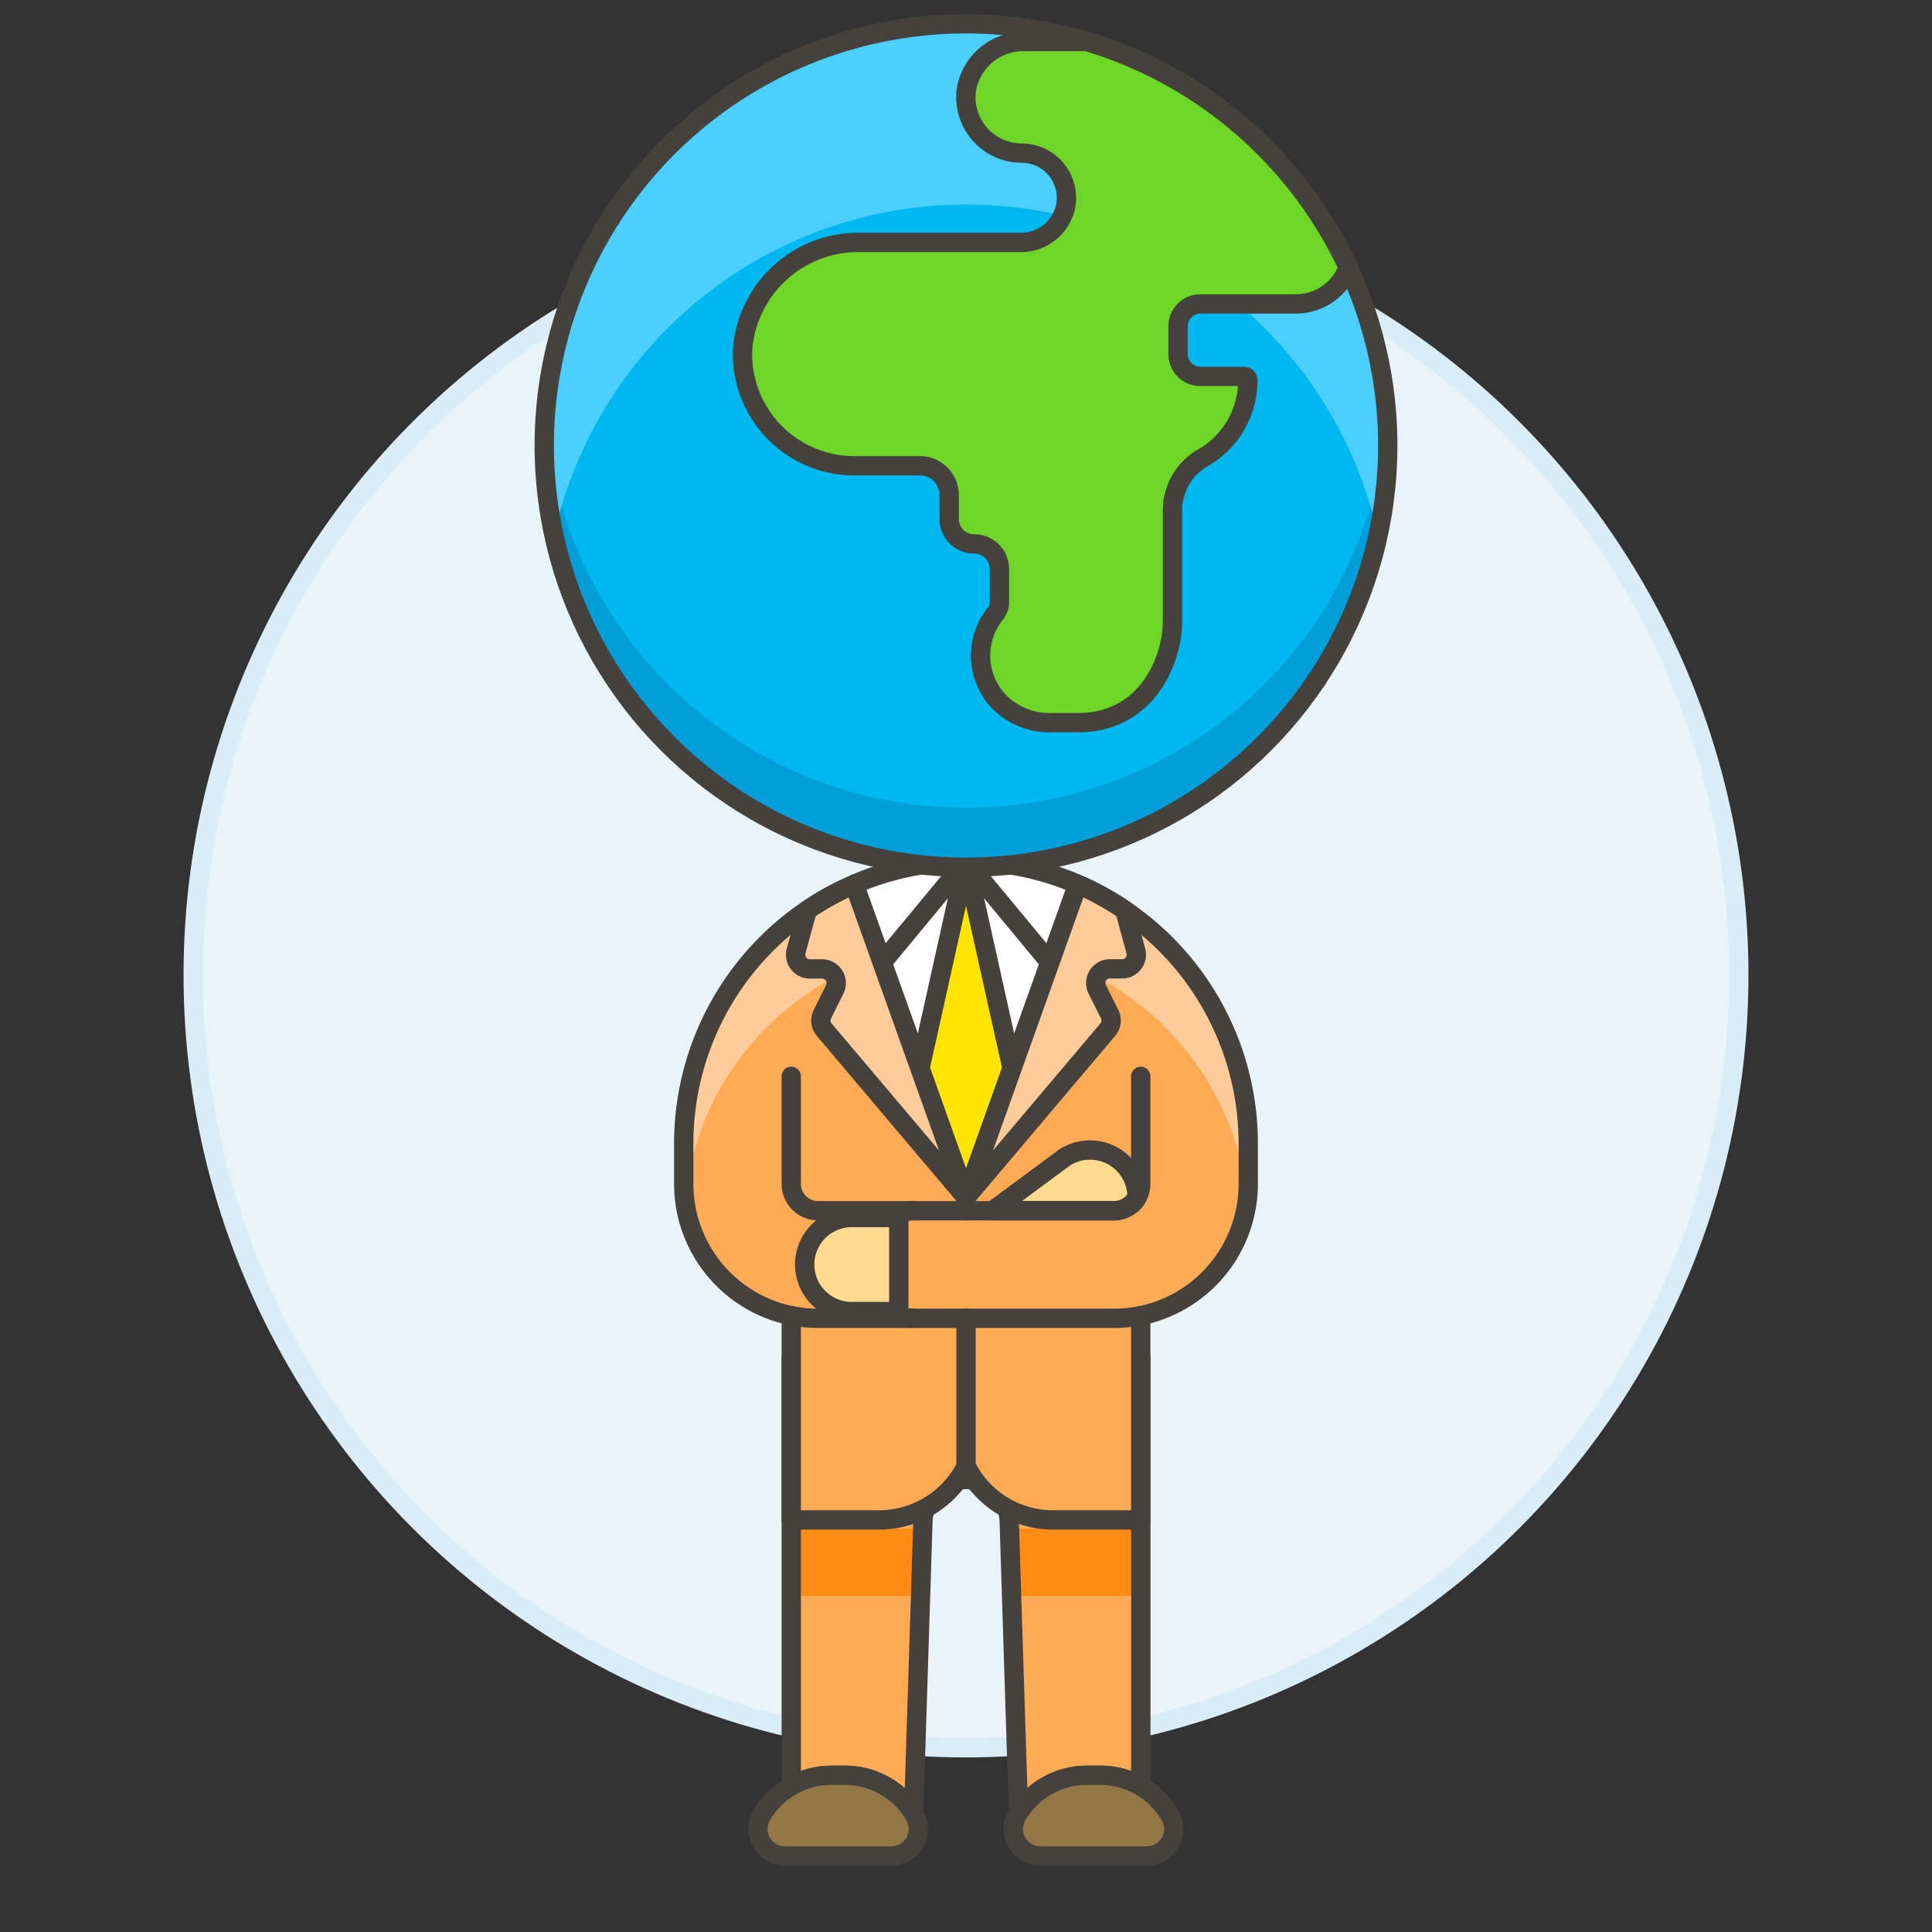 <svg xmlns="http://www.w3.org/2000/svg" viewBox="0 0 100 100"><rect x="0" y="0" width="100" height="100" fill="#333333" stroke="none"/><g class="nc-icon-wrapper"><defs/><circle class="a" cx="50" cy="50.464" r="40" fill="#e8f4fa" stroke="#daedf7" stroke-miterlimit="10"/><ellipse class="b" cx="50" cy="96.688" rx="13.877" ry="2.081" fill="#45413c" opacity="0.15"/><path class="c" d="M56.261 91.889h.7a4.155 4.155 0 0 1 2.087.559V70.322H40.956v22.126a4.158 4.158 0 0 1 2.087-.559h.7a4.172 4.172 0 0 1 3.548 1.975l.48-15.117a2.234 2.234 0 0 1 4.466 0l.48 15.118a4.17 4.17 0 0 1 3.544-1.976z" style="" fill="#ffaa54"/><path class="d" d="M47.767 79.126h-6.811v3.478h6.703l.108-3.478z" style="" fill="#ff8a14"/><path class="d" d="M52.341 82.604h6.703v-3.478h-6.811l.108 3.478z" style="" fill="#ff8a14"/><path class="e" d="M56.261 91.889h.7a4.155 4.155 0 0 1 2.087.559V70.322H40.956v22.126a4.158 4.158 0 0 1 2.087-.559h.7a4.172 4.172 0 0 1 3.548 1.975l.48-15.117a2.234 2.234 0 0 1 4.466 0l.48 15.118a4.17 4.17 0 0 1 3.544-1.976z" fill="none" stroke="#45413c" stroke-linecap="round" stroke-linejoin="round"/><path class="c" d="M50 44.581a14.61 14.61 0 0 0-14.61 14.61v2.087a6.968 6.968 0 0 0 5.566 6.822v10.571H45.5a5.045 5.045 0 0 0 4.509-2.783 5.024 5.024 0 0 0 4.491 2.783h4.544V68.1a6.97 6.97 0 0 0 5.565-6.817v-2.092A14.61 14.61 0 0 0 50 44.581z" style="" fill="#ffaa54"/><path class="f" d="M50 44.581a14.61 14.61 0 0 0-14.61 14.61v2.087a6.917 6.917 0 0 0 .062.927 14.609 14.609 0 0 1 29.1 0 6.917 6.917 0 0 0 .062-.927v-2.087A14.61 14.61 0 0 0 50 44.581z" style="" fill="#fc9"/><path class="e" d="M50 44.581a14.61 14.61 0 0 0-14.61 14.61v2.087a6.968 6.968 0 0 0 5.566 6.822v10.571H45.5a5.045 5.045 0 0 0 4.509-2.783 5.024 5.024 0 0 0 4.491 2.783h4.544V68.1a6.97 6.97 0 0 0 5.565-6.817v-2.092A14.61 14.61 0 0 0 50 44.581z" fill="none" stroke="#45413c" stroke-linecap="round" stroke-linejoin="round"/><path class="g" d="M50 61.974l5.786-16.2a14.65 14.65 0 0 0-11.572 0z" stroke="#45413c" stroke-linecap="round" stroke-linejoin="round" fill="#fff"/><path class="e" d="M54.34 49.82L50 44.581l-4.34 5.239" fill="none" stroke="#45413c" stroke-linecap="round" stroke-linejoin="round"/><path class="h" d="M59.368 96.064a1.392 1.392 0 0 0 1.2-2.087 4.172 4.172 0 0 0-3.616-2.088h-.7a4.173 4.173 0 0 0-3.615 2.088 1.39 1.39 0 0 0 1.2 2.087z" stroke="#45413c" stroke-linecap="round" stroke-linejoin="round" fill="#947746"/><path class="h" d="M46.149 96.064a1.392 1.392 0 0 0 1.2-2.087 4.171 4.171 0 0 0-3.615-2.088h-.7a4.173 4.173 0 0 0-3.616 2.088 1.39 1.39 0 0 0 1.2 2.087z" stroke="#45413c" stroke-linecap="round" stroke-linejoin="round" fill="#947746"/><path class="i" d="M50 44.581l-2.383 10.722L50 61.974l2.383-6.671L50 44.581z" stroke="#45413c" stroke-linecap="round" stroke-linejoin="round" fill="#ffe500"/><path class="e" d="M50 68.235v7.653" fill="none" stroke="#45413c" stroke-linecap="round" stroke-linejoin="round"/><path class="e" d="M50 61.974v.696" fill="none" stroke="#45413c" stroke-linecap="round" stroke-linejoin="round"/><path class="e" d="M47.217 68.235h-4.87a6.937 6.937 0 0 1-1.391-.14" fill="none" stroke="#45413c" stroke-linecap="round" stroke-linejoin="round"/><path class="e" d="M40.956 55.712v5.566a1.391 1.391 0 0 0 1.391 1.391h4.87" fill="none" stroke="#45413c" stroke-linecap="round" stroke-linejoin="round"/><path class="j" d="M57.653 62.669a1.39 1.39 0 0 0 1.2-.688 2.434 2.434 0 0 0-3.753-2.067l-3.724 2.755z" stroke="#45413c" stroke-linecap="round" stroke-linejoin="round" fill="#ffda8f"/><path class="e" d="M59.044 55.712v5.566a1.391 1.391 0 0 1-1.391 1.391H47.217a2.783 2.783 0 0 0 0 5.566h10.436a6.977 6.977 0 0 0 1.4-.14" fill="none" stroke="#45413c" stroke-linecap="round" stroke-linejoin="round"/><path class="j" d="M44.086 63.017a2.435 2.435 0 1 0 0 4.87h2.435v-4.87z" stroke="#45413c" stroke-linecap="round" stroke-linejoin="round" fill="#ffda8f"/><path class="k" d="M44.216 45.777a14.56 14.56 0 0 0-2.433 1.335l-.576 2.112a.735.735 0 0 0 .709.927h.634a.734.734 0 0 1 .656 1.062l-.642 1.287a.732.732 0 0 0 .1.8L50 61.974l-5.786-16.2" stroke="#45413c" stroke-linecap="round" stroke-linejoin="round" fill="#fc9"/><path class="k" d="M55.787 45.772a14.527 14.527 0 0 1 2.429 1.336l.575 2.112a.733.733 0 0 1-.708.927h-.634a.734.734 0 0 0-.656 1.062l.643 1.288a.732.732 0 0 1-.1.8L50 61.974z" stroke="#45413c" stroke-linecap="round" stroke-linejoin="round" fill="#fc9"/><g><circle class="l" cx="50" cy="23.06" r="21.83" style="" fill="#00b8f0"/><path class="m" d="M50 41.81a21.829 21.829 0 0 1-21.775-20.29q-.054.764-.054 1.54a21.83 21.83 0 1 0 43.659 0c0-.518-.019-1.031-.054-1.54A21.831 21.831 0 0 1 50 41.81z" style="" fill="#009fd9"/><path class="n" d="M50 10.586a21.833 21.833 0 0 1 21.33 17.137 21.829 21.829 0 1 0-42.657.015A21.843 21.843 0 0 1 50 10.586z" style="" fill="#4acfff"/><path class="o" d="M69.789 13.832a21.889 21.889 0 0 0-13.5-11.683h-3.25a3 3 0 0 0-3.005 2.4 2.892 2.892 0 0 0 2.85 3.376 2.317 2.317 0 0 1 2.238 2.906 2.373 2.373 0 0 1-2.331 1.718h-8.25a6 6 0 0 0-6.1 5.468 5.781 5.781 0 0 0 5.772 6.091h3.4a1.516 1.516 0 0 1 1.516 1.516v1.229a1.289 1.289 0 0 0 1.284 1.3 1.3 1.3 0 0 1 1.317 1.3v1.589a1.047 1.047 0 0 1-.19.694 3.473 3.473 0 0 0 .038 4.441 3.658 3.658 0 0 0 2.822 1.228h1.374c3.757 0 4.913-3.468 4.913-5.2v-5.781a3.142 3.142 0 0 1 1.689-2.791 4.633 4.633 0 0 0 2.212-3.949.2.2 0 0 0-.2-.2h-2.256a1.155 1.155 0 0 1-1.156-1.156v-1.44a1.156 1.156 0 0 1 1.156-1.157h4.942a2.889 2.889 0 0 0 2.715-1.899z" style="" fill="#6dd627"/><circle class="e" cx="50" cy="23.06" r="21.83" fill="none" stroke="#45413c" stroke-linecap="round" stroke-linejoin="round"/><path class="e" d="M69.789 13.832a21.889 21.889 0 0 0-13.5-11.683h-3.25a3 3 0 0 0-3.005 2.4 2.892 2.892 0 0 0 2.85 3.376 2.317 2.317 0 0 1 2.238 2.906 2.373 2.373 0 0 1-2.331 1.718h-8.25a6 6 0 0 0-6.1 5.468 5.781 5.781 0 0 0 5.772 6.091h3.4a1.516 1.516 0 0 1 1.516 1.516v1.229a1.289 1.289 0 0 0 1.284 1.3 1.3 1.3 0 0 1 1.317 1.3v1.589a1.047 1.047 0 0 1-.19.694 3.473 3.473 0 0 0 .038 4.441 3.658 3.658 0 0 0 2.822 1.228h1.374c3.757 0 4.913-3.468 4.913-5.2v-5.781a3.142 3.142 0 0 1 1.689-2.791 4.633 4.633 0 0 0 2.212-3.949.2.2 0 0 0-.2-.2h-2.256a1.155 1.155 0 0 1-1.156-1.156v-1.44a1.156 1.156 0 0 1 1.156-1.157h4.942a2.889 2.889 0 0 0 2.715-1.899z" fill="none" stroke="#45413c" stroke-linecap="round" stroke-linejoin="round"/></g></g></svg>